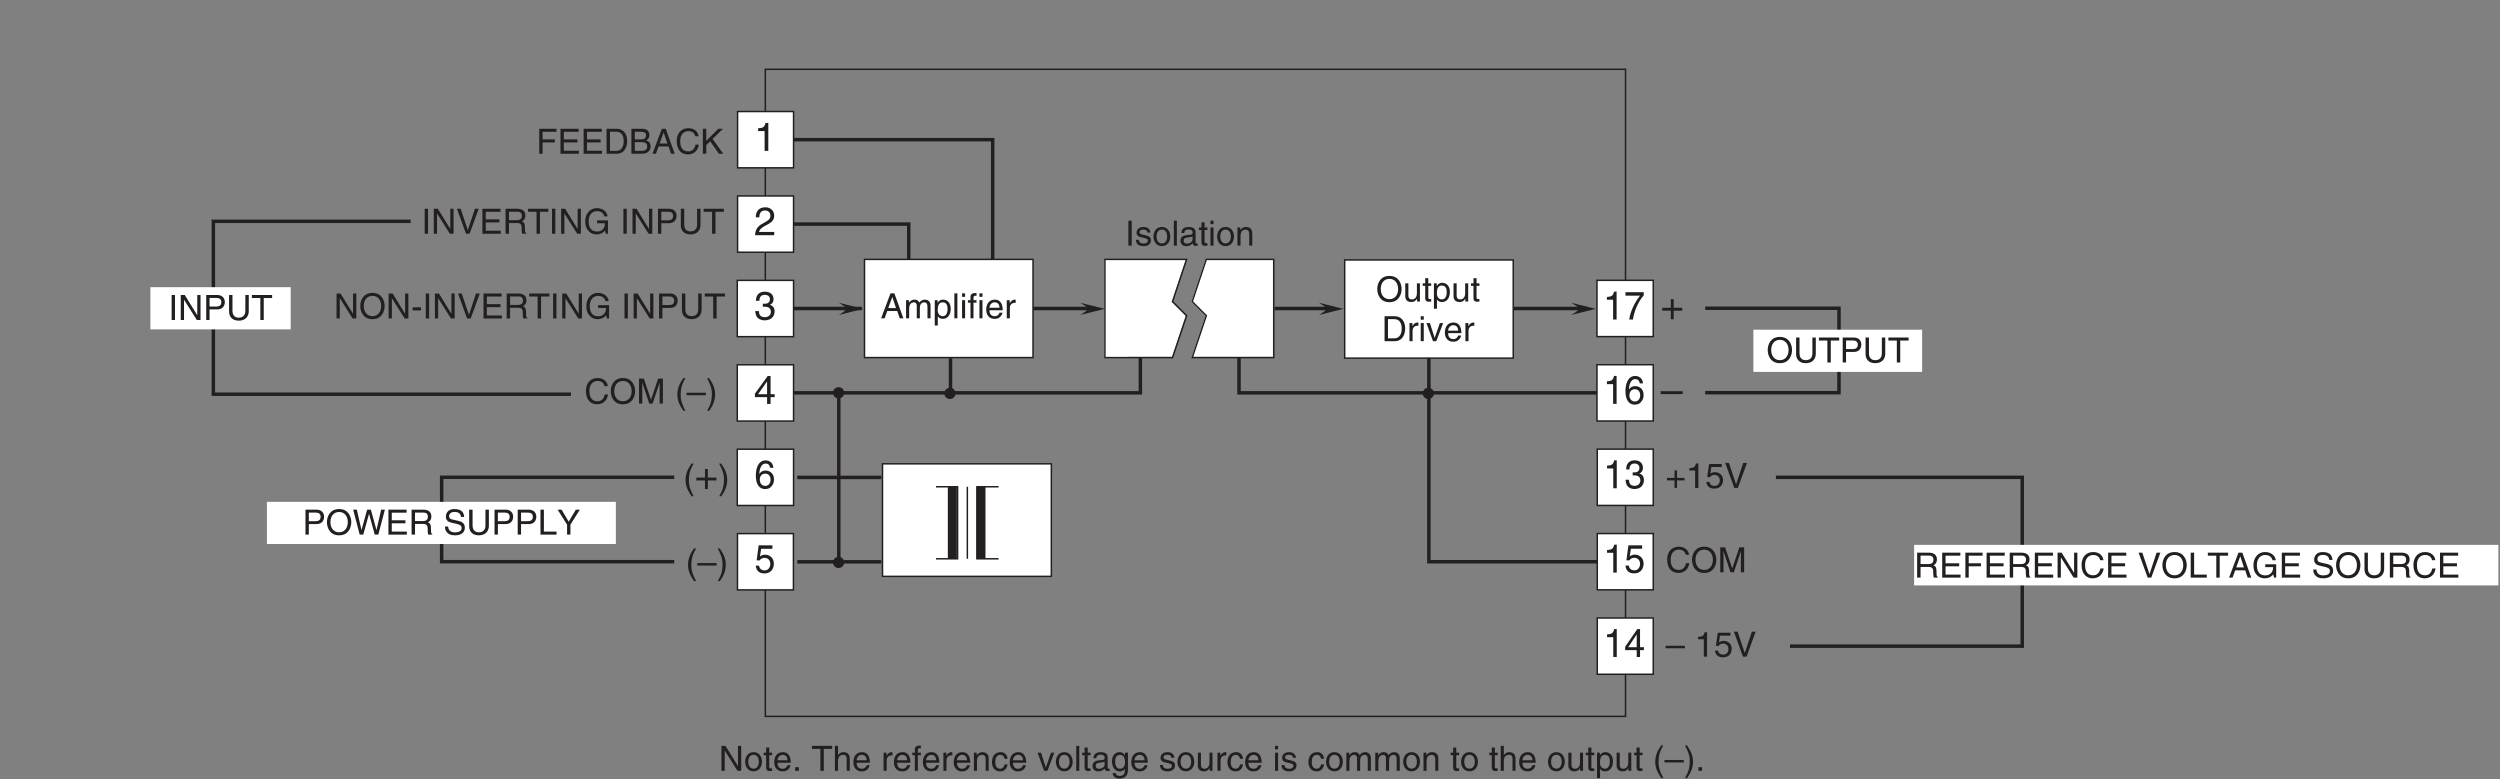 <?xml version="1.0" encoding="UTF-8"?>
<svg xmlns="http://www.w3.org/2000/svg" xmlns:xlink="http://www.w3.org/1999/xlink" width="503.68pt" height="156.95pt" viewBox="0 0 503.68 156.95" version="1.2">
<rect x="0" y="0" width="503.68" height="156.95" fill="#808080" stroke="none"/>
<defs>
<g>
<symbol overflow="visible" id="glyph0-0">
<path style="stroke:none;" d="M 0 0 L 4 0 L 4 -5.594 L 0 -5.594 Z M 2 -3.156 L 0.641 -5.203 L 3.359 -5.203 Z M 2.234 -2.797 L 3.594 -4.844 L 3.594 -0.766 Z M 0.641 -0.406 L 2 -2.438 L 3.359 -0.406 Z M 0.406 -4.844 L 1.766 -2.797 L 0.406 -0.766 Z M 0.406 -4.844 "/>
</symbol>
<symbol overflow="visible" id="glyph0-1">
<path style="stroke:none;" d="M 1.062 -3.609 C 1.078 -4 1.125 -4.984 2.188 -4.984 C 3.016 -4.984 3.297 -4.422 3.297 -3.969 C 3.297 -3.234 2.875 -3.016 2.266 -2.656 L 1.531 -2.234 C 0.781 -1.797 0.25 -1.172 0.203 0 L 4.062 0 L 4.062 -0.656 L 1 -0.656 C 1.031 -0.875 1.203 -1.312 1.969 -1.75 L 2.547 -2.062 C 3.391 -2.516 4.062 -2.938 4.062 -3.938 C 4.062 -4.984 3.266 -5.625 2.297 -5.625 C 1.688 -5.625 0.359 -5.438 0.359 -3.609 Z M 1.062 -3.609 "/>
</symbol>
<symbol overflow="visible" id="glyph0-2">
<path style="stroke:none;" d="M 2.875 -5.625 L 2.312 -5.625 C 2.094 -4.703 1.719 -4.609 0.812 -4.547 L 0.812 -3.984 L 2.125 -3.984 L 2.125 0 L 2.875 0 Z M 2.875 -5.625 "/>
</symbol>
<symbol overflow="visible" id="glyph0-3">
<path style="stroke:none;" d="M 1.797 -2.594 C 1.891 -2.594 2.016 -2.594 2.109 -2.594 C 2.594 -2.594 3.422 -2.516 3.422 -1.562 C 3.422 -0.922 2.922 -0.484 2.203 -0.484 C 1.156 -0.484 1.031 -1.188 1 -1.719 L 0.266 -1.719 C 0.312 -1.078 0.484 -0.422 1.109 -0.094 C 1.391 0.047 1.734 0.156 2.156 0.156 C 3.578 0.156 4.172 -0.734 4.172 -1.656 C 4.172 -2.406 3.781 -2.797 3.234 -2.969 L 3.234 -2.984 C 3.547 -3.078 3.953 -3.422 3.953 -4.141 C 3.953 -5 3.312 -5.625 2.219 -5.625 C 0.75 -5.625 0.406 -4.609 0.406 -3.781 L 1.094 -3.781 C 1.125 -4.172 1.188 -4.984 2.188 -4.984 C 3.031 -4.984 3.234 -4.438 3.234 -4.109 C 3.234 -3.406 2.703 -3.188 2.156 -3.188 C 2.047 -3.188 1.906 -3.188 1.797 -3.203 Z M 1.797 -2.594 "/>
</symbol>
<symbol overflow="visible" id="glyph0-4">
<path style="stroke:none;" d="M 4.188 -1.375 L 4.188 -1.969 L 3.359 -1.969 L 3.359 -5.625 L 2.781 -5.625 L 0.203 -2.062 L 0.203 -1.375 L 2.656 -1.375 L 2.656 0 L 3.359 0 L 3.359 -1.375 Z M 2.641 -4.531 L 2.656 -4.531 L 2.656 -1.969 L 0.844 -1.969 Z M 2.641 -4.531 "/>
</symbol>
<symbol overflow="visible" id="glyph0-5">
<path style="stroke:none;" d="M 2.047 -2.312 L 0.312 -2.312 L 0.312 -1.734 L 2.047 -1.734 L 2.047 0 L 2.625 0 L 2.625 -1.734 L 4.359 -1.734 L 4.359 -2.312 L 2.625 -2.312 L 2.625 -4.047 L 2.047 -4.047 Z M 2.047 -2.312 "/>
</symbol>
<symbol overflow="visible" id="glyph0-6">
<path style="stroke:none;" d="M 4.453 -2.5 L 0 -2.5 L 0 -1.922 L 4.453 -1.922 Z M 4.453 -2.5 "/>
</symbol>
<symbol overflow="visible" id="glyph1-0">
<path style="stroke:none;" d="M 0 0 L 3.5 0 L 3.5 -4.906 L 0 -4.906 Z M 1.75 -2.766 L 0.562 -4.547 L 2.938 -4.547 Z M 1.953 -2.453 L 3.156 -4.234 L 3.156 -0.672 Z M 0.562 -0.344 L 1.75 -2.141 L 2.938 -0.344 Z M 0.344 -4.234 L 1.547 -2.453 L 0.344 -0.672 Z M 0.344 -4.234 "/>
</symbol>
<symbol overflow="visible" id="glyph1-1">
<path style="stroke:none;" d="M 1.281 -2.281 L 3.75 -2.281 L 3.75 -2.891 L 1.281 -2.891 L 1.281 -4.422 L 4.078 -4.422 L 4.078 -5.031 L 0.609 -5.031 L 0.609 0 L 1.281 0 Z M 1.281 -2.281 "/>
</symbol>
<symbol overflow="visible" id="glyph1-2">
<path style="stroke:none;" d="M 4.312 -0.609 L 1.281 -0.609 L 1.281 -2.281 L 4.031 -2.281 L 4.031 -2.891 L 1.281 -2.891 L 1.281 -4.422 L 4.266 -4.422 L 4.266 -5.031 L 0.609 -5.031 L 0.609 0 L 4.312 0 Z M 4.312 -0.609 "/>
</symbol>
<symbol overflow="visible" id="glyph1-3">
<path style="stroke:none;" d="M 0.562 0 L 2.578 0 C 4.234 0 4.719 -1.453 4.719 -2.578 C 4.719 -4.031 3.906 -5.031 2.609 -5.031 L 0.562 -5.031 Z M 1.25 -4.438 L 2.516 -4.438 C 3.438 -4.438 4.016 -3.812 4.016 -2.547 C 4.016 -1.281 3.438 -0.578 2.562 -0.578 L 1.25 -0.578 Z M 1.25 -4.438 "/>
</symbol>
<symbol overflow="visible" id="glyph1-4">
<path style="stroke:none;" d="M 1.203 -4.438 L 2.422 -4.438 C 3.188 -4.438 3.469 -4.172 3.469 -3.703 C 3.469 -3.094 3.078 -2.891 2.422 -2.891 L 1.203 -2.891 Z M 0.516 0 L 2.688 0 C 3.797 0 4.391 -0.672 4.391 -1.484 C 4.391 -2.344 3.812 -2.578 3.484 -2.703 C 4.031 -2.969 4.156 -3.438 4.156 -3.766 C 4.156 -4.438 3.672 -5.031 2.734 -5.031 L 0.516 -5.031 Z M 1.203 -2.344 L 2.531 -2.344 C 3.094 -2.344 3.703 -2.203 3.703 -1.5 C 3.703 -0.938 3.359 -0.578 2.641 -0.578 L 1.203 -0.578 Z M 1.203 -2.344 "/>
</symbol>
<symbol overflow="visible" id="glyph1-5">
<path style="stroke:none;" d="M 3.344 -1.469 L 3.844 0 L 4.578 0 L 2.766 -5.031 L 1.984 -5.031 L 0.094 0 L 0.797 0 L 1.328 -1.469 Z M 1.531 -2.062 L 2.344 -4.281 L 2.359 -4.281 L 3.094 -2.062 Z M 1.531 -2.062 "/>
</symbol>
<symbol overflow="visible" id="glyph1-6">
<path style="stroke:none;" d="M 4.719 -3.516 C 4.625 -4.359 3.953 -5.156 2.656 -5.156 C 1.188 -5.156 0.312 -4.094 0.312 -2.547 C 0.312 -0.609 1.422 0.141 2.562 0.141 C 2.953 0.141 4.484 0.047 4.766 -1.844 L 4.109 -1.844 C 3.875 -0.672 3.109 -0.469 2.672 -0.469 C 1.422 -0.469 1.016 -1.375 1.016 -2.562 C 1.016 -3.891 1.75 -4.562 2.656 -4.562 C 3.141 -4.562 3.875 -4.391 4.062 -3.516 Z M 4.719 -3.516 "/>
</symbol>
<symbol overflow="visible" id="glyph1-7">
<path style="stroke:none;" d="M 1.219 -1.766 L 2 -2.516 L 3.766 0 L 4.641 0 L 2.484 -3 L 4.578 -5.031 L 3.641 -5.031 L 1.219 -2.594 L 1.219 -5.031 L 0.531 -5.031 L 0.531 0 L 1.219 0 Z M 1.219 -1.766 "/>
</symbol>
<symbol overflow="visible" id="glyph1-8">
<path style="stroke:none;" d="M 3.859 -0.969 L 3.844 -0.969 L 1.344 -5.031 L 0.531 -5.031 L 0.531 0 L 1.188 0 L 1.188 -4.062 L 1.203 -4.062 L 3.766 0 L 4.516 0 L 4.516 -5.031 L 3.859 -5.031 Z M 3.859 -0.969 "/>
</symbol>
<symbol overflow="visible" id="glyph1-9">
<path style="stroke:none;" d="M 0.25 -1.828 C 0.25 -0.891 0.781 0.094 1.953 0.094 C 3.109 0.094 3.641 -0.891 3.641 -1.828 C 3.641 -2.781 3.109 -3.766 1.953 -3.766 C 0.781 -3.766 0.25 -2.781 0.25 -1.828 Z M 0.875 -1.828 C 0.875 -2.328 1.062 -3.234 1.953 -3.234 C 2.828 -3.234 3.016 -2.328 3.016 -1.828 C 3.016 -1.344 2.828 -0.438 1.953 -0.438 C 1.062 -0.438 0.875 -1.344 0.875 -1.828 Z M 0.875 -1.828 "/>
</symbol>
<symbol overflow="visible" id="glyph1-10">
<path style="stroke:none;" d="M 1.797 -3.156 L 1.797 -3.656 L 1.219 -3.656 L 1.219 -4.688 L 0.594 -4.688 L 0.594 -3.656 L 0.094 -3.656 L 0.094 -3.156 L 0.594 -3.156 L 0.594 -0.734 C 0.594 -0.297 0.734 0.047 1.344 0.047 C 1.406 0.047 1.578 0.016 1.797 0 L 1.797 -0.484 L 1.578 -0.484 C 1.453 -0.484 1.219 -0.484 1.219 -0.766 L 1.219 -3.156 Z M 1.797 -3.156 "/>
</symbol>
<symbol overflow="visible" id="glyph1-11">
<path style="stroke:none;" d="M 2.953 -1.141 C 2.922 -0.875 2.578 -0.422 2 -0.422 C 1.297 -0.422 0.938 -0.875 0.938 -1.625 L 3.609 -1.625 C 3.609 -2.922 3.094 -3.766 2.031 -3.766 C 0.828 -3.766 0.281 -2.859 0.281 -1.734 C 0.281 -0.672 0.891 0.109 1.922 0.109 C 2.5 0.109 2.75 -0.031 2.906 -0.141 C 3.375 -0.453 3.547 -0.969 3.562 -1.141 Z M 0.938 -2.125 C 0.938 -2.688 1.391 -3.219 1.953 -3.219 C 2.703 -3.219 2.938 -2.688 2.969 -2.125 Z M 0.938 -2.125 "/>
</symbol>
<symbol overflow="visible" id="glyph1-12">
<path style="stroke:none;" d="M 1.344 -0.734 L 0.609 -0.734 L 0.609 0 L 1.344 0 Z M 1.344 -0.734 "/>
</symbol>
<symbol overflow="visible" id="glyph1-13">
<path style="stroke:none;" d=""/>
</symbol>
<symbol overflow="visible" id="glyph1-14">
<path style="stroke:none;" d="M 0.094 -4.422 L 1.797 -4.422 L 1.797 0 L 2.484 0 L 2.484 -4.422 L 4.172 -4.422 L 4.172 -5.031 L 0.094 -5.031 Z M 0.094 -4.422 "/>
</symbol>
<symbol overflow="visible" id="glyph1-15">
<path style="stroke:none;" d="M 3.438 -2.484 C 3.438 -3.531 2.719 -3.766 2.156 -3.766 C 1.562 -3.766 1.266 -3.406 1.078 -3.172 L 1.078 -5.031 L 0.453 -5.031 L 0.453 0 L 1.078 0 L 1.078 -2 C 1.078 -2.922 1.594 -3.219 2.094 -3.219 C 2.688 -3.219 2.828 -2.891 2.828 -2.391 L 2.828 0 L 3.438 0 Z M 3.438 -2.484 "/>
</symbol>
<symbol overflow="visible" id="glyph1-16">
<path style="stroke:none;" d="M 1.156 -2.125 C 1.156 -2.656 1.516 -3.109 2.094 -3.109 L 2.328 -3.109 L 2.328 -3.75 C 2.281 -3.766 2.234 -3.766 2.156 -3.766 C 1.703 -3.766 1.375 -3.484 1.141 -3.047 L 1.125 -3.047 L 1.125 -3.656 L 0.531 -3.656 L 0.531 0 L 1.156 0 Z M 1.156 -2.125 "/>
</symbol>
<symbol overflow="visible" id="glyph1-17">
<path style="stroke:none;" d="M 1.828 -3.156 L 1.828 -3.656 L 1.219 -3.656 L 1.219 -4.109 C 1.219 -4.406 1.312 -4.547 1.578 -4.547 C 1.656 -4.547 1.75 -4.531 1.828 -4.531 L 1.828 -5.078 C 1.734 -5.094 1.641 -5.094 1.547 -5.094 C 0.953 -5.094 0.609 -4.844 0.609 -4.297 L 0.609 -3.656 L 0.094 -3.656 L 0.094 -3.156 L 0.609 -3.156 L 0.609 0 L 1.219 0 L 1.219 -3.156 Z M 1.828 -3.156 "/>
</symbol>
<symbol overflow="visible" id="glyph1-18">
<path style="stroke:none;" d="M 3.438 -2.484 C 3.438 -3.531 2.719 -3.766 2.156 -3.766 C 1.531 -3.766 1.188 -3.344 1.047 -3.141 L 1.031 -3.141 L 1.031 -3.656 L 0.453 -3.656 L 0.453 0 L 1.078 0 L 1.078 -2 C 1.078 -2.984 1.688 -3.219 2.031 -3.219 C 2.641 -3.219 2.828 -2.891 2.828 -2.25 L 2.828 0 L 3.438 0 Z M 3.438 -2.484 "/>
</symbol>
<symbol overflow="visible" id="glyph1-19">
<path style="stroke:none;" d="M 3.344 -2.422 C 3.297 -3.062 2.922 -3.766 1.969 -3.766 C 0.75 -3.766 0.203 -2.859 0.203 -1.734 C 0.203 -0.672 0.812 0.109 1.844 0.109 C 2.922 0.109 3.281 -0.719 3.344 -1.297 L 2.75 -1.297 C 2.641 -0.734 2.281 -0.422 1.875 -0.422 C 1.016 -0.422 0.875 -1.203 0.875 -1.828 C 0.875 -2.484 1.109 -3.219 1.875 -3.219 C 2.391 -3.219 2.672 -2.922 2.75 -2.422 Z M 3.344 -2.422 "/>
</symbol>
<symbol overflow="visible" id="glyph1-20">
<path style="stroke:none;" d="M 1.734 -0.672 L 1.719 -0.672 L 0.766 -3.656 L 0.062 -3.656 L 1.391 0 L 2.047 0 L 3.438 -3.656 L 2.766 -3.656 Z M 1.734 -0.672 "/>
</symbol>
<symbol overflow="visible" id="glyph1-21">
<path style="stroke:none;" d="M 1.078 -5.031 L 0.469 -5.031 L 0.469 0 L 1.078 0 Z M 1.078 -5.031 "/>
</symbol>
<symbol overflow="visible" id="glyph1-22">
<path style="stroke:none;" d="M 1 -2.547 C 1.047 -2.828 1.141 -3.25 1.844 -3.25 C 2.422 -3.25 2.703 -3.047 2.703 -2.656 C 2.703 -2.297 2.531 -2.234 2.375 -2.219 L 1.359 -2.094 C 0.344 -1.969 0.25 -1.266 0.25 -0.953 C 0.25 -0.328 0.734 0.109 1.406 0.109 C 2.109 0.109 2.484 -0.234 2.719 -0.484 C 2.75 -0.203 2.828 0.062 3.375 0.062 C 3.516 0.062 3.609 0.031 3.703 0 L 3.703 -0.453 C 3.641 -0.438 3.562 -0.422 3.5 -0.422 C 3.375 -0.422 3.297 -0.484 3.297 -0.641 L 3.297 -2.75 C 3.297 -3.688 2.234 -3.766 1.953 -3.766 C 1.047 -3.766 0.469 -3.422 0.438 -2.547 Z M 2.688 -1.266 C 2.688 -0.781 2.125 -0.406 1.547 -0.406 C 1.094 -0.406 0.891 -0.641 0.891 -1.047 C 0.891 -1.5 1.375 -1.594 1.672 -1.641 C 2.438 -1.734 2.594 -1.797 2.688 -1.875 Z M 2.688 -1.266 "/>
</symbol>
<symbol overflow="visible" id="glyph1-23">
<path style="stroke:none;" d="M 0.922 -1.844 C 0.922 -2.312 0.969 -3.219 1.922 -3.219 C 2.812 -3.219 2.906 -2.25 2.906 -1.656 C 2.906 -0.688 2.297 -0.422 1.906 -0.422 C 1.234 -0.422 0.922 -1.031 0.922 -1.844 Z M 3.5 -3.656 L 2.906 -3.656 L 2.906 -3.141 L 2.891 -3.141 C 2.75 -3.359 2.469 -3.766 1.812 -3.766 C 0.828 -3.766 0.281 -2.969 0.281 -1.938 C 0.281 -1.062 0.641 0.109 1.891 0.109 C 2.375 0.109 2.703 -0.125 2.859 -0.391 L 2.859 -0.406 L 2.875 -0.406 L 2.875 -0.266 C 2.875 0.172 2.891 1.031 1.828 1.031 C 1.688 1.031 1.125 1.031 1.016 0.453 L 0.391 0.453 C 0.516 1.422 1.359 1.547 1.797 1.547 C 3.484 1.547 3.5 0.219 3.5 -0.297 Z M 3.5 -3.656 "/>
</symbol>
<symbol overflow="visible" id="glyph1-24">
<path style="stroke:none;" d="M 3.125 -2.625 C 3.125 -2.797 3.031 -3.766 1.734 -3.766 C 1.016 -3.766 0.344 -3.406 0.344 -2.594 C 0.344 -2.094 0.672 -1.828 1.188 -1.703 L 1.906 -1.531 C 2.422 -1.406 2.625 -1.297 2.625 -1.016 C 2.625 -0.609 2.234 -0.422 1.797 -0.422 C 0.922 -0.422 0.844 -0.891 0.812 -1.172 L 0.219 -1.172 C 0.25 -0.734 0.344 0.109 1.797 0.109 C 2.625 0.109 3.25 -0.344 3.25 -1.109 C 3.25 -1.609 2.984 -1.891 2.219 -2.078 L 1.609 -2.219 C 1.125 -2.344 0.938 -2.422 0.938 -2.719 C 0.938 -3.172 1.484 -3.234 1.672 -3.234 C 2.438 -3.234 2.531 -2.844 2.531 -2.625 Z M 3.125 -2.625 "/>
</symbol>
<symbol overflow="visible" id="glyph1-25">
<path style="stroke:none;" d="M 3.422 0 L 3.422 -3.656 L 2.812 -3.656 L 2.812 -1.641 C 2.812 -1.109 2.578 -0.422 1.797 -0.422 C 1.406 -0.422 1.094 -0.625 1.094 -1.234 L 1.094 -3.656 L 0.469 -3.656 L 0.469 -1.031 C 0.469 -0.156 1.125 0.109 1.672 0.109 C 2.25 0.109 2.562 -0.125 2.828 -0.547 L 2.844 -0.531 L 2.844 0 Z M 3.422 0 "/>
</symbol>
<symbol overflow="visible" id="glyph1-26">
<path style="stroke:none;" d="M 1.078 -3.656 L 0.469 -3.656 L 0.469 0 L 1.078 0 Z M 1.078 -4.328 L 1.078 -5.031 L 0.469 -5.031 L 0.469 -4.328 Z M 1.078 -4.328 "/>
</symbol>
<symbol overflow="visible" id="glyph1-27">
<path style="stroke:none;" d="M 0.453 0 L 1.078 0 L 1.078 -2 C 1.078 -2.984 1.688 -3.219 2.031 -3.219 C 2.484 -3.219 2.609 -2.844 2.609 -2.531 L 2.609 0 L 3.234 0 L 3.234 -2.234 C 3.234 -2.719 3.562 -3.219 4.094 -3.219 C 4.609 -3.219 4.766 -2.875 4.766 -2.359 L 4.766 0 L 5.391 0 L 5.391 -2.531 C 5.391 -3.562 4.641 -3.766 4.25 -3.766 C 3.688 -3.766 3.438 -3.516 3.125 -3.172 C 3.031 -3.359 2.812 -3.766 2.156 -3.766 C 1.5 -3.766 1.188 -3.344 1.047 -3.141 L 1.031 -3.141 L 1.031 -3.656 L 0.453 -3.656 Z M 0.453 0 "/>
</symbol>
<symbol overflow="visible" id="glyph1-28">
<path style="stroke:none;" d="M 1 -1.656 C 1 -2.25 1.094 -3.219 1.984 -3.219 C 2.938 -3.219 2.984 -2.312 2.984 -1.844 C 2.984 -1.031 2.672 -0.422 2 -0.422 C 1.609 -0.422 1 -0.688 1 -1.656 Z M 0.406 1.453 L 1.016 1.453 L 1.016 -0.391 L 1.031 -0.391 C 1.203 -0.125 1.516 0.109 2.016 0.109 C 3.25 0.109 3.625 -1.062 3.625 -1.938 C 3.625 -2.969 3.062 -3.766 2.094 -3.766 C 1.422 -3.766 1.141 -3.359 1 -3.141 L 0.984 -3.141 L 0.984 -3.656 L 0.406 -3.656 Z M 0.406 1.453 "/>
</symbol>
<symbol overflow="visible" id="glyph1-29">
<path style="stroke:none;" d="M 1.656 -5.125 C 0.906 -4.047 0.469 -3.062 0.469 -1.828 C 0.469 -0.516 0.953 0.359 1.688 1.453 L 2.094 1.453 C 1.531 0.344 1.141 -0.5 1.141 -1.656 C 1.141 -3.344 1.484 -4.016 2.094 -5.125 Z M 1.656 -5.125 "/>
</symbol>
<symbol overflow="visible" id="glyph1-30">
<path style="stroke:none;" d="M 3.891 -2.188 L 0 -2.188 L 0 -1.688 L 3.891 -1.688 Z M 3.891 -2.188 "/>
</symbol>
<symbol overflow="visible" id="glyph1-31">
<path style="stroke:none;" d="M 0.672 1.453 C 1.422 0.375 1.859 -0.625 1.859 -1.859 C 1.859 -3.156 1.375 -4.031 0.656 -5.125 L 0.234 -5.125 C 0.797 -4.031 1.203 -3.172 1.203 -2.016 C 1.203 -0.344 0.844 0.328 0.25 1.453 Z M 0.672 1.453 "/>
</symbol>
<symbol overflow="visible" id="glyph1-32">
<path style="stroke:none;" d="M 4.469 -2.516 C 4.469 -1.328 3.812 -0.469 2.719 -0.469 C 1.625 -0.469 0.969 -1.328 0.969 -2.516 C 0.969 -3.703 1.625 -4.562 2.719 -4.562 C 3.812 -4.562 4.469 -3.703 4.469 -2.516 Z M 5.172 -2.516 C 5.172 -3.594 4.594 -5.156 2.719 -5.156 C 0.844 -5.156 0.266 -3.594 0.266 -2.516 C 0.266 -1.422 0.844 0.141 2.719 0.141 C 4.594 0.141 5.172 -1.422 5.172 -2.516 Z M 5.172 -2.516 "/>
</symbol>
<symbol overflow="visible" id="glyph1-33">
<path style="stroke:none;" d="M 3.828 -5.031 L 3.828 -1.844 C 3.828 -0.75 3.125 -0.469 2.5 -0.469 C 1.891 -0.469 1.234 -0.766 1.234 -1.859 L 1.234 -5.031 L 0.547 -5.031 L 0.547 -1.672 C 0.547 -0.734 1.141 0.141 2.484 0.141 C 3.859 0.141 4.516 -0.734 4.516 -1.766 L 4.516 -5.031 Z M 3.828 -5.031 "/>
</symbol>
<symbol overflow="visible" id="glyph1-34">
<path style="stroke:none;" d="M 1.281 -4.438 L 2.656 -4.438 C 3.219 -4.438 3.656 -4.234 3.656 -3.609 C 3.656 -2.922 3.234 -2.703 2.625 -2.703 L 1.281 -2.703 Z M 1.281 -2.125 L 2.859 -2.125 C 3.953 -2.125 4.359 -2.906 4.359 -3.609 C 4.359 -4.422 3.797 -5.031 2.859 -5.031 L 0.609 -5.031 L 0.609 0 L 1.281 0 Z M 1.281 -2.125 "/>
</symbol>
<symbol overflow="visible" id="glyph1-35">
<path style="stroke:none;" d="M 3.297 -4.172 L 3.312 -4.172 L 4.453 0 L 5.172 0 L 6.5 -5.031 L 5.75 -5.031 L 4.812 -0.938 L 4.797 -0.938 L 3.672 -5.031 L 2.922 -5.031 L 1.797 -0.938 L 1.781 -0.938 L 0.844 -5.031 L 0.109 -5.031 L 1.422 0 L 2.141 0 Z M 3.297 -4.172 "/>
</symbol>
<symbol overflow="visible" id="glyph1-36">
<path style="stroke:none;" d="M 1.297 -2.156 L 2.938 -2.156 C 3.75 -2.156 3.844 -1.672 3.844 -1.266 C 3.844 -1.078 3.859 -0.312 3.953 0 L 4.781 0 L 4.781 -0.109 C 4.578 -0.234 4.547 -0.344 4.531 -0.609 L 4.5 -1.531 C 4.469 -2.219 4.172 -2.359 3.891 -2.469 C 4.219 -2.656 4.594 -2.938 4.594 -3.672 C 4.594 -4.734 3.766 -5.031 2.938 -5.031 L 0.609 -5.031 L 0.609 0 L 1.297 0 Z M 1.297 -4.438 L 2.984 -4.438 C 3.328 -4.438 3.891 -4.375 3.891 -3.609 C 3.891 -2.859 3.359 -2.734 2.875 -2.734 L 1.297 -2.734 Z M 1.297 -4.438 "/>
</symbol>
<symbol overflow="visible" id="glyph1-37">
<path style="stroke:none;" d="M 4.203 -3.562 C 4.172 -4.109 4 -5.156 2.234 -5.156 C 1.016 -5.156 0.516 -4.391 0.516 -3.609 C 0.516 -2.734 1.25 -2.5 1.578 -2.422 L 2.609 -2.188 C 3.438 -1.984 3.688 -1.812 3.688 -1.297 C 3.688 -0.578 2.859 -0.453 2.359 -0.453 C 1.719 -0.453 0.984 -0.719 0.984 -1.625 L 0.344 -1.625 C 0.344 -1.156 0.422 -0.734 0.859 -0.344 C 1.078 -0.141 1.438 0.141 2.375 0.141 C 3.234 0.141 4.344 -0.203 4.344 -1.391 C 4.344 -2.188 3.844 -2.578 3.203 -2.734 L 1.766 -3.062 C 1.469 -3.125 1.172 -3.266 1.172 -3.703 C 1.172 -4.453 1.891 -4.578 2.312 -4.578 C 2.891 -4.578 3.531 -4.328 3.562 -3.562 Z M 4.203 -3.562 "/>
</symbol>
<symbol overflow="visible" id="glyph1-38">
<path style="stroke:none;" d="M 1.219 -5.031 L 0.531 -5.031 L 0.531 0 L 3.766 0 L 3.766 -0.609 L 1.219 -0.609 Z M 1.219 -5.031 "/>
</symbol>
<symbol overflow="visible" id="glyph1-39">
<path style="stroke:none;" d="M 2.672 -2.016 L 4.578 -5.031 L 3.766 -5.031 L 2.328 -2.609 L 0.891 -5.031 L 0.094 -5.031 L 2 -2.016 L 2 0 L 2.672 0 Z M 2.672 -2.016 "/>
</symbol>
<symbol overflow="visible" id="glyph1-40">
<path style="stroke:none;" d="M 1.797 -2.016 L 0.266 -2.016 L 0.266 -1.516 L 1.797 -1.516 L 1.797 0 L 2.297 0 L 2.297 -1.516 L 3.812 -1.516 L 3.812 -2.016 L 2.297 -2.016 L 2.297 -3.531 L 1.797 -3.531 Z M 1.797 -2.016 "/>
</symbol>
<symbol overflow="visible" id="glyph1-41">
<path style="stroke:none;" d="M 2.516 -4.922 L 2.031 -4.922 C 1.828 -4.109 1.5 -4.031 0.703 -3.984 L 0.703 -3.5 L 1.859 -3.5 L 1.859 0 L 2.516 0 Z M 2.516 -4.922 "/>
</symbol>
<symbol overflow="visible" id="glyph1-42">
<path style="stroke:none;" d="M 1.234 -4.219 L 3.328 -4.219 L 3.328 -4.812 L 0.781 -4.812 L 0.406 -2.172 L 0.938 -2.156 C 1.172 -2.453 1.484 -2.625 1.844 -2.625 C 2.453 -2.625 2.938 -2.234 2.938 -1.531 C 2.938 -0.906 2.547 -0.406 1.906 -0.406 C 1.344 -0.406 0.922 -0.656 0.859 -1.219 L 0.219 -1.219 C 0.344 -0.125 1.172 0.141 1.812 0.141 C 3.359 0.141 3.594 -1.047 3.594 -1.594 C 3.594 -2.609 2.781 -3.172 1.984 -3.172 C 1.547 -3.172 1.234 -3.031 1.031 -2.859 Z M 1.234 -4.219 "/>
</symbol>
<symbol overflow="visible" id="glyph1-43">
<path style="stroke:none;" d="M 2.344 -0.734 L 2.328 -0.734 L 0.891 -5.031 L 0.141 -5.031 L 1.969 0 L 2.688 0 L 4.531 -5.031 L 3.766 -5.031 Z M 2.344 -0.734 "/>
</symbol>
<symbol overflow="visible" id="glyph1-44">
<path style="stroke:none;" d="M 5.328 0 L 5.328 -5.031 L 4.359 -5.031 L 2.938 -0.781 L 2.922 -0.781 L 1.484 -5.031 L 0.516 -5.031 L 0.516 0 L 1.172 0 L 1.172 -2.969 C 1.172 -3.109 1.156 -3.75 1.156 -4.219 L 1.172 -4.219 L 2.578 0 L 3.25 0 L 4.672 -4.219 L 4.688 -4.219 C 4.688 -3.75 4.672 -3.109 4.672 -2.969 L 4.672 0 Z M 5.328 0 "/>
</symbol>
<symbol overflow="visible" id="glyph1-45">
<path style="stroke:none;" d="M 1.312 -5.031 L 0.641 -5.031 L 0.641 0 L 1.312 0 Z M 1.312 -5.031 "/>
</symbol>
<symbol overflow="visible" id="glyph1-46">
<path style="stroke:none;" d="M 2.016 -2.25 L 0.312 -2.25 L 0.312 -1.625 L 2.016 -1.625 Z M 2.016 -2.25 "/>
</symbol>
<symbol overflow="visible" id="glyph1-47">
<path style="stroke:none;" d="M 2.719 -2.109 L 4.297 -2.109 C 4.297 -1.562 4.172 -1.125 3.734 -0.766 C 3.359 -0.469 2.969 -0.453 2.703 -0.453 C 1.375 -0.453 1.031 -1.5 1.031 -2.516 C 1.031 -3.844 1.781 -4.562 2.688 -4.562 C 3.234 -4.562 3.969 -4.375 4.188 -3.5 L 4.844 -3.5 C 4.703 -4.625 3.656 -5.156 2.719 -5.156 C 1.078 -5.156 0.344 -3.781 0.344 -2.562 C 0.344 -2.016 0.359 -1.156 1.125 -0.438 C 1.391 -0.188 1.812 0.141 2.672 0.141 C 3.359 0.141 3.984 -0.172 4.328 -0.656 L 4.484 0 L 4.922 0 L 4.922 -2.688 L 2.719 -2.688 Z M 2.719 -2.109 "/>
</symbol>
<symbol overflow="visible" id="glyph2-0">
<path style="stroke:none;" d="M 0 0 L 3.797 0 L 3.797 -5.594 L 0 -5.594 Z M 1.891 -3.156 L 0.609 -5.203 L 3.188 -5.203 Z M 2.125 -2.797 L 3.422 -4.844 L 3.422 -0.766 Z M 0.609 -0.406 L 1.891 -2.438 L 3.188 -0.406 Z M 0.375 -4.844 L 1.672 -2.797 L 0.375 -0.766 Z M 0.375 -4.844 "/>
</symbol>
<symbol overflow="visible" id="glyph2-1">
<path style="stroke:none;" d="M 1.344 -4.812 L 3.609 -4.812 L 3.609 -5.5 L 0.844 -5.5 L 0.438 -2.484 L 1.016 -2.453 C 1.266 -2.797 1.625 -2.984 2 -2.984 C 2.672 -2.984 3.188 -2.547 3.188 -1.75 C 3.188 -1.047 2.75 -0.453 2.062 -0.453 C 1.469 -0.453 1 -0.75 0.938 -1.406 L 0.25 -1.406 C 0.375 -0.141 1.266 0.156 1.969 0.156 C 3.641 0.156 3.906 -1.203 3.906 -1.828 C 3.906 -2.984 3.016 -3.625 2.156 -3.625 C 1.672 -3.625 1.344 -3.453 1.109 -3.266 Z M 1.344 -4.812 "/>
</symbol>
<symbol overflow="visible" id="glyph2-2">
<path style="stroke:none;" d="M 2.719 -5.625 L 2.203 -5.625 C 1.984 -4.703 1.625 -4.609 0.766 -4.547 L 0.766 -3.984 L 2.016 -3.984 L 2.016 0 L 2.719 0 Z M 2.719 -5.625 "/>
</symbol>
<symbol overflow="visible" id="glyph2-3">
<path style="stroke:none;" d="M 1.703 -2.594 C 1.797 -2.594 1.906 -2.594 2 -2.594 C 2.453 -2.594 3.25 -2.516 3.25 -1.562 C 3.25 -0.922 2.766 -0.484 2.094 -0.484 C 1.094 -0.484 0.969 -1.188 0.953 -1.719 L 0.266 -1.719 C 0.297 -1.078 0.469 -0.422 1.062 -0.094 C 1.312 0.047 1.641 0.156 2.047 0.156 C 3.406 0.156 3.969 -0.734 3.969 -1.656 C 3.969 -2.406 3.594 -2.797 3.078 -2.969 L 3.078 -2.984 C 3.359 -3.078 3.766 -3.422 3.766 -4.141 C 3.766 -5 3.141 -5.625 2.109 -5.625 C 0.703 -5.625 0.391 -4.609 0.391 -3.781 L 1.047 -3.781 C 1.078 -4.172 1.125 -4.984 2.078 -4.984 C 2.875 -4.984 3.062 -4.438 3.062 -4.109 C 3.062 -3.406 2.562 -3.188 2.047 -3.188 C 1.938 -3.188 1.812 -3.188 1.703 -3.203 Z M 1.703 -2.594 "/>
</symbol>
<symbol overflow="visible" id="glyph2-4">
<path style="stroke:none;" d="M 3.969 -1.375 L 3.969 -1.969 L 3.188 -1.969 L 3.188 -5.625 L 2.641 -5.625 L 0.188 -2.062 L 0.188 -1.375 L 2.516 -1.375 L 2.516 0 L 3.188 0 L 3.188 -1.375 Z M 2.5 -4.531 L 2.516 -4.531 L 2.516 -1.969 L 0.812 -1.969 Z M 2.5 -4.531 "/>
</symbol>
<symbol overflow="visible" id="glyph2-5">
<path style="stroke:none;" d="M 3.812 -4.125 C 3.75 -5.266 2.875 -5.625 2.266 -5.625 C 0.672 -5.625 0.281 -3.844 0.281 -2.609 C 0.281 -1.875 0.375 -1.188 0.703 -0.656 C 1.078 -0.047 1.656 0.156 2.078 0.156 C 2.828 0.156 3.141 -0.062 3.422 -0.391 C 3.797 -0.812 3.938 -1.219 3.938 -1.797 C 3.938 -3.141 2.922 -3.578 2.266 -3.578 C 1.531 -3.578 1.156 -3.203 1 -2.891 L 0.984 -2.906 C 0.984 -3.5 1.203 -4.984 2.25 -4.984 C 2.828 -4.984 3.078 -4.625 3.172 -4.125 Z M 1.078 -1.734 C 1.078 -2.391 1.422 -2.953 2.172 -2.953 C 2.984 -2.953 3.25 -2.266 3.25 -1.766 C 3.25 -1.016 2.828 -0.484 2.188 -0.484 C 1.406 -0.484 1.078 -1.125 1.078 -1.734 Z M 1.078 -1.734 "/>
</symbol>
<symbol overflow="visible" id="glyph2-6">
<path style="stroke:none;" d="M 0.281 -4.812 L 3.219 -4.812 C 2.188 -3.562 1.219 -1.547 1.047 0 L 1.781 0 C 2.172 -2.516 3.438 -4.297 3.969 -4.891 L 3.969 -5.5 L 0.281 -5.5 Z M 0.281 -4.812 "/>
</symbol>
</g>
<clipPath id="clip1">
  <path d="M 145 150 L 343 150 L 343 156.875 L 145 156.875 Z M 145 150 "/>
</clipPath>
<clipPath id="clip2">
  <path d="M 385 109 L 503.359 109 L 503.359 118 L 385 118 Z M 385 109 "/>
</clipPath>
</defs>
<g id="surface1">
<path style="fill:none;stroke-width:3;stroke-linecap:butt;stroke-linejoin:miter;stroke:rgb(13.73%,12.16%,12.549%);stroke-opacity:1;stroke-miterlimit:4;" d="M 1541.916 125.394 L 3274.97 125.394 L 3274.97 1429.151 L 1541.916 1429.151 Z M 1541.916 125.394 " transform="matrix(0.1,0,0,-0.1,0,156.875)"/>
<path style="fill:none;stroke-width:7;stroke-linecap:butt;stroke-linejoin:miter;stroke:rgb(13.73%,12.16%,12.549%);stroke-opacity:1;stroke-miterlimit:4;" d="M 1606.293 606.911 L 1775.62 606.911 " transform="matrix(0.1,0,0,-0.1,0,156.875)"/>
<path style="fill:none;stroke-width:7;stroke-linecap:butt;stroke-linejoin:miter;stroke:rgb(13.73%,12.16%,12.549%);stroke-opacity:1;stroke-miterlimit:4;" d="M 1606.293 436.842 L 1775.62 436.842 " transform="matrix(0.1,0,0,-0.1,0,156.875)"/>
<path style="fill:none;stroke-width:7;stroke-linecap:butt;stroke-linejoin:miter;stroke:rgb(13.73%,12.16%,12.549%);stroke-opacity:1;stroke-miterlimit:4;" d="M 1736.376 947.205 L 1599.023 947.205 " transform="matrix(0.1,0,0,-0.1,0,156.875)"/>
<path style="fill:none;stroke-width:7;stroke-linecap:butt;stroke-linejoin:miter;stroke:rgb(13.73%,12.16%,12.549%);stroke-opacity:1;stroke-miterlimit:4;" d="M 2208.121 947.205 L 2028.358 947.205 " transform="matrix(0.1,0,0,-0.1,0,156.875)"/>
<path style=" stroke:none;fill-rule:nonzero;fill:rgb(13.73%,12.16%,12.549%);fill-opacity:1;" d="M 217.641 60.996 L 222.57 62.227 L 217.641 63.461 C 219.613 62.227 219.559 62.172 217.641 60.996 "/>
<path style="fill:none;stroke-width:7;stroke-linecap:butt;stroke-linejoin:miter;stroke:rgb(13.73%,12.16%,12.549%);stroke-opacity:1;stroke-miterlimit:4;" d="M 2689.364 947.205 L 2567.959 947.205 " transform="matrix(0.1,0,0,-0.1,0,156.875)"/>
<path style=" stroke:none;fill-rule:nonzero;fill:rgb(13.73%,12.16%,12.549%);fill-opacity:1;" d="M 265.73 60.996 L 270.664 62.227 L 265.73 63.461 C 267.707 62.227 267.656 62.172 265.73 60.996 "/>
<path style="fill:none;stroke-width:7;stroke-linecap:butt;stroke-linejoin:miter;stroke:rgb(13.73%,12.16%,12.549%);stroke-opacity:1;stroke-miterlimit:4;" d="M 3198.007 947.205 L 3047.951 947.205 " transform="matrix(0.1,0,0,-0.1,0,156.875)"/>
<path style=" stroke:none;fill-rule:nonzero;fill:rgb(13.73%,12.16%,12.549%);fill-opacity:1;" d="M 316.562 60.996 L 321.492 62.227 L 316.562 63.461 C 318.539 62.227 318.484 62.172 316.562 60.996 "/>
<path style="fill:none;stroke-width:7;stroke-linecap:butt;stroke-linejoin:miter;stroke:rgb(13.73%,12.16%,12.549%);stroke-opacity:1;stroke-miterlimit:4;" d="M 1598.593 777.292 L 2297.513 777.292 L 2297.513 847.689 " transform="matrix(0.1,0,0,-0.1,0,156.875)"/>
<path style="fill:none;stroke-width:7;stroke-linecap:butt;stroke-linejoin:miter;stroke:rgb(13.73%,12.16%,12.549%);stroke-opacity:1;stroke-miterlimit:4;" d="M 1598.789 1117.274 L 1830.85 1117.274 L 1830.85 1046.878 " transform="matrix(0.1,0,0,-0.1,0,156.875)"/>
<path style="fill:none;stroke-width:7;stroke-linecap:butt;stroke-linejoin:miter;stroke:rgb(13.73%,12.16%,12.549%);stroke-opacity:1;stroke-miterlimit:4;" d="M 1598.789 1287.343 L 2000.02 1287.343 L 2000.02 1046.878 " transform="matrix(0.1,0,0,-0.1,0,156.875)"/>
<path style="fill:none;stroke-width:7;stroke-linecap:butt;stroke-linejoin:miter;stroke:rgb(13.73%,12.16%,12.549%);stroke-opacity:1;stroke-miterlimit:4;" d="M 2496.272 847.689 L 2496.272 777.292 L 3218.098 777.292 " transform="matrix(0.1,0,0,-0.1,0,156.875)"/>
<path style=" stroke:none;fill-rule:nonzero;fill:rgb(13.73%,12.16%,12.549%);fill-opacity:1;" d="M 287.766 80.391 C 288.391 80.391 288.898 79.883 288.898 79.258 C 288.898 78.633 288.391 78.125 287.766 78.125 C 287.141 78.125 286.633 78.633 286.633 79.258 C 286.633 79.883 287.141 80.391 287.766 80.391 "/>
<path style="fill:none;stroke-width:7;stroke-linecap:butt;stroke-linejoin:miter;stroke:rgb(13.73%,12.16%,12.549%);stroke-opacity:1;stroke-miterlimit:4;" d="M 1689.901 777.214 L 1689.901 435.904 " transform="matrix(0.1,0,0,-0.1,0,156.875)"/>
<path style=" stroke:none;fill-rule:nonzero;fill:rgb(13.73%,12.16%,12.549%);fill-opacity:1;" d="M 168.953 114.445 C 169.578 114.445 170.086 113.938 170.086 113.312 C 170.086 112.684 169.578 112.18 168.953 112.18 C 168.328 112.18 167.82 112.684 167.82 113.312 C 167.82 113.938 168.328 114.445 168.953 114.445 "/>
<path style=" stroke:none;fill-rule:nonzero;fill:rgb(13.73%,12.16%,12.549%);fill-opacity:1;" d="M 168.953 80.27 C 169.578 80.27 170.086 79.762 170.086 79.137 C 170.086 78.508 169.578 78.004 168.953 78.004 C 168.328 78.004 167.82 78.508 167.82 79.137 C 167.82 79.762 168.328 80.27 168.953 80.27 "/>
<path style="fill:none;stroke-width:7;stroke-linecap:butt;stroke-linejoin:miter;stroke:rgb(13.73%,12.16%,12.549%);stroke-opacity:1;stroke-miterlimit:4;" d="M 1915.005 847.063 L 1915.005 777.292 " transform="matrix(0.1,0,0,-0.1,0,156.875)"/>
<path style=" stroke:none;fill-rule:nonzero;fill:rgb(13.73%,12.16%,12.549%);fill-opacity:1;" d="M 191.391 80.391 C 192.016 80.391 192.523 79.883 192.523 79.258 C 192.523 78.633 192.016 78.125 191.391 78.125 C 190.766 78.125 190.258 78.633 190.258 79.258 C 190.258 79.883 190.766 80.391 191.391 80.391 "/>
<path style="fill:none;stroke-width:7;stroke-linecap:butt;stroke-linejoin:miter;stroke:rgb(13.73%,12.16%,12.549%);stroke-opacity:1;stroke-miterlimit:4;" d="M 1358.362 437.115 L 889.823 437.115 L 889.823 607.184 L 1358.362 607.184 " transform="matrix(0.1,0,0,-0.1,0,156.875)"/>
<path style=" stroke:none;fill-rule:nonzero;fill:rgb(13.73%,12.16%,12.549%);fill-opacity:1;" d="M 168.988 60.996 L 173.918 62.227 L 168.988 63.461 C 170.965 62.227 170.91 62.172 168.988 60.996 "/>
<path style="fill-rule:nonzero;fill:rgb(100%,100%,100%);fill-opacity:1;stroke-width:3;stroke-linecap:butt;stroke-linejoin:miter;stroke:rgb(13.73%,12.16%,12.549%);stroke-opacity:1;stroke-miterlimit:4;" d="M 1486.022 1060.558 L 1598.789 1060.558 L 1598.789 1173.95 L 1486.022 1173.95 Z M 1486.022 1060.558 " transform="matrix(0.1,0,0,-0.1,0,156.875)"/>
<g style="fill:rgb(13.73%,12.16%,12.549%);fill-opacity:1;">
  <use xlink:href="#glyph0-1" x="151.92" y="47.389"/>
</g>
<g style="fill:rgb(13.73%,12.16%,12.549%);fill-opacity:1;">
  <use xlink:href="#glyph1-1" x="108.036" y="30.976"/>
  <use xlink:href="#glyph1-2" x="112.311" y="30.976"/>
  <use xlink:href="#glyph1-2" x="116.977" y="30.976"/>
  <use xlink:href="#glyph1-3" x="121.643" y="30.976"/>
  <use xlink:href="#glyph1-4" x="126.693" y="30.976"/>
  <use xlink:href="#glyph1-5" x="131.359" y="30.976"/>
  <use xlink:href="#glyph1-6" x="136.025" y="30.976"/>
  <use xlink:href="#glyph1-7" x="141.076" y="30.976"/>
</g>
<path style="fill-rule:nonzero;fill:rgb(100%,100%,100%);fill-opacity:1;stroke-width:3;stroke-linecap:butt;stroke-linejoin:miter;stroke:rgb(13.73%,12.16%,12.549%);stroke-opacity:1;stroke-miterlimit:4;" d="M 1486.022 1230.627 L 1598.789 1230.627 L 1598.789 1344.019 L 1486.022 1344.019 Z M 1486.022 1230.627 " transform="matrix(0.1,0,0,-0.1,0,156.875)"/>
<g style="fill:rgb(13.73%,12.16%,12.549%);fill-opacity:1;">
  <use xlink:href="#glyph0-2" x="151.92" y="30.393"/>
</g>
<path style="fill-rule:nonzero;fill:rgb(100%,100%,100%);fill-opacity:1;stroke-width:3;stroke-linecap:butt;stroke-linejoin:miter;stroke:rgb(13.73%,12.16%,12.549%);stroke-opacity:1;stroke-miterlimit:4;" d="M 1485.787 380.282 L 1598.515 380.282 L 1598.515 493.675 L 1485.787 493.675 Z M 1485.787 380.282 " transform="matrix(0.1,0,0,-0.1,0,156.875)"/>
<g style="fill:rgb(13.73%,12.16%,12.549%);fill-opacity:1;">
  <use xlink:href="#glyph2-1" x="152.005" y="115.375"/>
</g>
<path style="fill-rule:nonzero;fill:rgb(100%,100%,100%);fill-opacity:1;stroke-width:3;stroke-linecap:butt;stroke-linejoin:miter;stroke:rgb(13.73%,12.16%,12.549%);stroke-opacity:1;stroke-miterlimit:4;" d="M 3218.059 550.469 L 3330.826 550.469 L 3330.826 663.861 L 3218.059 663.861 Z M 3218.059 550.469 " transform="matrix(0.1,0,0,-0.1,0,156.875)"/>
<g style="fill:rgb(13.73%,12.16%,12.549%);fill-opacity:1;">
  <use xlink:href="#glyph2-2" x="323.012" y="98.368"/>
  <use xlink:href="#glyph2-3" x="327.235" y="98.368"/>
</g>
<path style="fill-rule:nonzero;fill:rgb(100%,100%,100%);fill-opacity:1;stroke-width:3;stroke-linecap:butt;stroke-linejoin:miter;stroke:rgb(13.73%,12.16%,12.549%);stroke-opacity:1;stroke-miterlimit:4;" d="M 3218.059 380.4 L 3330.826 380.4 L 3330.826 493.792 L 3218.059 493.792 Z M 3218.059 380.4 " transform="matrix(0.1,0,0,-0.1,0,156.875)"/>
<g style="fill:rgb(13.73%,12.16%,12.549%);fill-opacity:1;">
  <use xlink:href="#glyph2-2" x="323.012" y="115.364"/>
  <use xlink:href="#glyph2-1" x="327.235" y="115.364"/>
</g>
<path style="fill-rule:nonzero;fill:rgb(100%,100%,100%);fill-opacity:1;stroke-width:3;stroke-linecap:butt;stroke-linejoin:miter;stroke:rgb(13.73%,12.16%,12.549%);stroke-opacity:1;stroke-miterlimit:4;" d="M 3218.059 210.292 L 3330.826 210.292 L 3330.826 323.684 L 3218.059 323.684 Z M 3218.059 210.292 " transform="matrix(0.1,0,0,-0.1,0,156.875)"/>
<g style="fill:rgb(13.73%,12.16%,12.549%);fill-opacity:1;">
  <use xlink:href="#glyph2-2" x="323.012" y="132.361"/>
  <use xlink:href="#glyph2-4" x="327.235" y="132.361"/>
</g>
<path style="fill-rule:nonzero;fill:rgb(100%,100%,100%);fill-opacity:1;stroke-width:3;stroke-linecap:butt;stroke-linejoin:miter;stroke:rgb(13.73%,12.16%,12.549%);stroke-opacity:1;stroke-miterlimit:4;" d="M 1485.396 550.351 L 1598.789 550.351 L 1598.789 663.744 L 1485.396 663.744 Z M 1485.396 550.351 " transform="matrix(0.1,0,0,-0.1,0,156.875)"/>
<g style="fill:rgb(13.73%,12.16%,12.549%);fill-opacity:1;">
  <use xlink:href="#glyph2-5" x="152" y="98.38"/>
</g>
<path style="fill-rule:nonzero;fill:rgb(100%,100%,100%);fill-opacity:1;stroke-width:3;stroke-linecap:butt;stroke-linejoin:miter;stroke:rgb(13.73%,12.16%,12.549%);stroke-opacity:1;stroke-miterlimit:4;" d="M 1485.396 890.489 L 1598.789 890.489 L 1598.789 1003.881 L 1485.396 1003.881 Z M 1485.396 890.489 " transform="matrix(0.1,0,0,-0.1,0,156.875)"/>
<g style="fill:rgb(13.73%,12.16%,12.549%);fill-opacity:1;">
  <use xlink:href="#glyph0-3" x="151.89" y="64.386"/>
</g>
<path style="fill-rule:nonzero;fill:rgb(100%,100%,100%);fill-opacity:1;stroke-width:3;stroke-linecap:butt;stroke-linejoin:miter;stroke:rgb(13.73%,12.16%,12.549%);stroke-opacity:1;stroke-miterlimit:4;" d="M 1485.396 720.42 L 1598.789 720.42 L 1598.789 833.813 L 1485.396 833.813 Z M 1485.396 720.42 " transform="matrix(0.1,0,0,-0.1,0,156.875)"/>
<g style="fill:rgb(13.73%,12.16%,12.549%);fill-opacity:1;">
  <use xlink:href="#glyph0-4" x="151.89" y="81.383"/>
</g>
<path style="fill-rule:nonzero;fill:rgb(100%,100%,100%);fill-opacity:1;stroke-width:3;stroke-linecap:butt;stroke-linejoin:miter;stroke:rgb(13.73%,12.16%,12.549%);stroke-opacity:1;stroke-miterlimit:4;" d="M 3217.433 890.606 L 3330.826 890.606 L 3330.826 1003.999 L 3217.433 1003.999 Z M 3217.433 890.606 " transform="matrix(0.1,0,0,-0.1,0,156.875)"/>
<g style="fill:rgb(13.73%,12.16%,12.549%);fill-opacity:1;">
  <use xlink:href="#glyph2-2" x="322.981" y="64.374"/>
  <use xlink:href="#glyph2-6" x="327.204" y="64.374"/>
</g>
<path style="fill-rule:nonzero;fill:rgb(100%,100%,100%);fill-opacity:1;stroke-width:3;stroke-linecap:butt;stroke-linejoin:miter;stroke:rgb(13.73%,12.16%,12.549%);stroke-opacity:1;stroke-miterlimit:4;" d="M 3217.433 720.538 L 3330.826 720.538 L 3330.826 833.93 L 3217.433 833.93 Z M 3217.433 720.538 " transform="matrix(0.1,0,0,-0.1,0,156.875)"/>
<g style="fill:rgb(13.73%,12.16%,12.549%);fill-opacity:1;">
  <use xlink:href="#glyph2-2" x="322.981" y="81.371"/>
  <use xlink:href="#glyph2-5" x="327.204" y="81.371"/>
</g>
<g clip-path="url(#clip1)" clip-rule="nonzero">
<g style="fill:rgb(13.73%,12.16%,12.549%);fill-opacity:1;">
  <use xlink:href="#glyph1-8" x="144.822" y="155.301"/>
  <use xlink:href="#glyph1-9" x="149.873" y="155.301"/>
  <use xlink:href="#glyph1-10" x="153.762" y="155.301"/>
  <use xlink:href="#glyph1-11" x="155.707" y="155.301"/>
  <use xlink:href="#glyph1-12" x="159.597" y="155.301"/>
  <use xlink:href="#glyph1-13" x="161.541" y="155.301"/>
  <use xlink:href="#glyph1-14" x="163.486" y="155.301"/>
  <use xlink:href="#glyph1-15" x="167.76" y="155.301"/>
  <use xlink:href="#glyph1-11" x="171.65" y="155.301"/>
  <use xlink:href="#glyph1-13" x="175.539" y="155.301"/>
  <use xlink:href="#glyph1-16" x="177.484" y="155.301"/>
  <use xlink:href="#glyph1-11" x="179.814" y="155.301"/>
  <use xlink:href="#glyph1-17" x="183.703" y="155.301"/>
  <use xlink:href="#glyph1-11" x="185.648" y="155.301"/>
  <use xlink:href="#glyph1-16" x="189.538" y="155.301"/>
  <use xlink:href="#glyph1-11" x="191.867" y="155.301"/>
  <use xlink:href="#glyph1-18" x="195.757" y="155.301"/>
  <use xlink:href="#glyph1-19" x="199.646" y="155.301"/>
  <use xlink:href="#glyph1-11" x="203.144" y="155.301"/>
  <use xlink:href="#glyph1-13" x="207.033" y="155.301"/>
  <use xlink:href="#glyph1-20" x="208.978" y="155.301"/>
  <use xlink:href="#glyph1-9" x="212.476" y="155.301"/>
  <use xlink:href="#glyph1-21" x="216.366" y="155.301"/>
  <use xlink:href="#glyph1-10" x="217.919" y="155.301"/>
  <use xlink:href="#glyph1-22" x="219.863" y="155.301"/>
  <use xlink:href="#glyph1-23" x="223.753" y="155.301"/>
  <use xlink:href="#glyph1-11" x="227.642" y="155.301"/>
  <use xlink:href="#glyph1-13" x="231.532" y="155.301"/>
  <use xlink:href="#glyph1-24" x="233.477" y="155.301"/>
  <use xlink:href="#glyph1-9" x="236.974" y="155.301"/>
  <use xlink:href="#glyph1-25" x="240.864" y="155.301"/>
  <use xlink:href="#glyph1-16" x="244.754" y="155.301"/>
  <use xlink:href="#glyph1-19" x="247.083" y="155.301"/>
  <use xlink:href="#glyph1-11" x="250.581" y="155.301"/>
  <use xlink:href="#glyph1-13" x="254.47" y="155.301"/>
  <use xlink:href="#glyph1-26" x="256.415" y="155.301"/>
  <use xlink:href="#glyph1-24" x="257.968" y="155.301"/>
  <use xlink:href="#glyph1-13" x="261.466" y="155.301"/>
  <use xlink:href="#glyph1-19" x="263.411" y="155.301"/>
  <use xlink:href="#glyph1-9" x="266.908" y="155.301"/>
  <use xlink:href="#glyph1-27" x="270.798" y="155.301"/>
  <use xlink:href="#glyph1-27" x="276.625" y="155.301"/>
  <use xlink:href="#glyph1-9" x="282.453" y="155.301"/>
  <use xlink:href="#glyph1-18" x="286.342" y="155.301"/>
  <use xlink:href="#glyph1-13" x="290.232" y="155.301"/>
  <use xlink:href="#glyph1-10" x="292.176" y="155.301"/>
  <use xlink:href="#glyph1-9" x="294.121" y="155.301"/>
  <use xlink:href="#glyph1-13" x="298.011" y="155.301"/>
  <use xlink:href="#glyph1-10" x="299.955" y="155.301"/>
  <use xlink:href="#glyph1-15" x="301.9" y="155.301"/>
  <use xlink:href="#glyph1-11" x="305.79" y="155.301"/>
  <use xlink:href="#glyph1-13" x="309.679" y="155.301"/>
  <use xlink:href="#glyph1-9" x="311.624" y="155.301"/>
  <use xlink:href="#glyph1-25" x="315.514" y="155.301"/>
  <use xlink:href="#glyph1-10" x="319.403" y="155.301"/>
  <use xlink:href="#glyph1-28" x="321.348" y="155.301"/>
  <use xlink:href="#glyph1-25" x="325.237" y="155.301"/>
  <use xlink:href="#glyph1-10" x="329.127" y="155.301"/>
  <use xlink:href="#glyph1-13" x="331.072" y="155.301"/>
  <use xlink:href="#glyph1-29" x="333.016" y="155.301"/>
  <use xlink:href="#glyph1-30" x="335.346" y="155.301"/>
  <use xlink:href="#glyph1-31" x="339.235" y="155.301"/>
  <use xlink:href="#glyph1-12" x="341.565" y="155.301"/>
</g>
</g>
<path style="fill-rule:nonzero;fill:rgb(100%,100%,100%);fill-opacity:1;stroke-width:3;stroke-linecap:butt;stroke-linejoin:miter;stroke:rgb(13.73%,12.16%,12.549%);stroke-opacity:1;stroke-miterlimit:4;" d="M 1778.004 407.526 L 2118.142 407.526 L 2118.142 634.272 L 1778.004 634.272 Z M 1778.004 407.526 " transform="matrix(0.1,0,0,-0.1,0,156.875)"/>
<path style=" stroke:none;fill-rule:nonzero;fill:rgb(13.73%,12.16%,12.549%);fill-opacity:1;" d="M 196.734 112.609 L 198.547 112.609 L 198.547 98.105 L 196.734 98.105 Z M 196.734 112.609 "/>
<path style=" stroke:none;fill-rule:nonzero;fill:rgb(13.73%,12.16%,12.549%);fill-opacity:1;" d="M 190.961 112.609 L 192.777 112.609 L 192.777 98.105 L 190.961 98.105 Z M 190.961 112.609 "/>
<path style="fill:none;stroke-width:3;stroke-linecap:butt;stroke-linejoin:miter;stroke:rgb(13.73%,12.16%,12.549%);stroke-opacity:1;stroke-miterlimit:4;" d="M 1948.933 442.939 L 1948.933 588.071 " transform="matrix(0.1,0,0,-0.1,0,156.875)"/>
<path style="fill:none;stroke-width:3;stroke-linecap:butt;stroke-linejoin:miter;stroke:rgb(13.73%,12.16%,12.549%);stroke-opacity:1;stroke-miterlimit:4;" d="M 1885.689 442.939 L 1929.272 442.939 L 1929.272 588.071 L 1885.689 588.071 " transform="matrix(0.1,0,0,-0.1,0,156.875)"/>
<path style="fill:none;stroke-width:3;stroke-linecap:butt;stroke-linejoin:miter;stroke:rgb(13.73%,12.16%,12.549%);stroke-opacity:1;stroke-miterlimit:4;" d="M 2011.863 442.939 L 1968.32 442.939 L 1968.32 588.071 L 2011.863 588.071 " transform="matrix(0.1,0,0,-0.1,0,156.875)"/>
<path style="fill:none;stroke-width:7;stroke-linecap:butt;stroke-linejoin:miter;stroke:rgb(13.73%,12.16%,12.549%);stroke-opacity:1;stroke-miterlimit:4;" d="M 3435.541 777.605 L 3705.048 777.605 L 3705.048 947.713 L 3435.541 947.713 " transform="matrix(0.1,0,0,-0.1,0,156.875)"/>
<path style=" stroke:none;fill-rule:nonzero;fill:rgb(100%,100%,100%);fill-opacity:1;" d="M 353.258 74.926 L 387.254 74.926 L 387.254 66.426 L 353.258 66.426 Z M 353.258 74.926 "/>
<g style="fill:rgb(13.73%,12.16%,12.549%);fill-opacity:1;">
  <use xlink:href="#glyph1-32" x="355.876" y="73.032"/>
  <use xlink:href="#glyph1-33" x="361.318" y="73.032"/>
  <use xlink:href="#glyph1-14" x="366.369" y="73.032"/>
  <use xlink:href="#glyph1-34" x="370.644" y="73.032"/>
  <use xlink:href="#glyph1-33" x="375.31" y="73.032"/>
  <use xlink:href="#glyph1-14" x="380.36" y="73.032"/>
</g>
<path style="fill:none;stroke-width:7;stroke-linecap:butt;stroke-linejoin:miter;stroke:rgb(13.73%,12.16%,12.549%);stroke-opacity:1;stroke-miterlimit:4;" d="M 3606.274 266.929 L 4074.227 266.929 L 4074.227 607.067 L 3577.936 607.067 " transform="matrix(0.1,0,0,-0.1,0,156.875)"/>
<path style=" stroke:none;fill-rule:nonzero;fill:rgb(100%,100%,100%);fill-opacity:1;" d="M 53.773 109.605 L 124.078 109.605 L 124.078 101.109 L 53.773 101.109 Z M 53.773 109.605 "/>
<g style="fill:rgb(13.73%,12.16%,12.549%);fill-opacity:1;">
  <use xlink:href="#glyph1-34" x="60.937" y="107.713"/>
  <use xlink:href="#glyph1-32" x="65.603" y="107.713"/>
  <use xlink:href="#glyph1-35" x="71.045" y="107.713"/>
  <use xlink:href="#glyph1-2" x="77.649" y="107.713"/>
  <use xlink:href="#glyph1-36" x="82.315" y="107.713"/>
  <use xlink:href="#glyph1-13" x="87.366" y="107.713"/>
  <use xlink:href="#glyph1-37" x="89.311" y="107.713"/>
  <use xlink:href="#glyph1-33" x="93.977" y="107.713"/>
  <use xlink:href="#glyph1-34" x="99.027" y="107.713"/>
  <use xlink:href="#glyph1-34" x="103.694" y="107.713"/>
  <use xlink:href="#glyph1-38" x="108.36" y="107.713"/>
  <use xlink:href="#glyph1-39" x="112.249" y="107.713"/>
</g>
<g style="fill:rgb(13.73%,12.16%,12.549%);fill-opacity:1;">
  <use xlink:href="#glyph0-5" x="334.576" y="64.322"/>
</g>
<g style="fill:rgb(13.73%,12.16%,12.549%);fill-opacity:1;">
  <use xlink:href="#glyph0-6" x="334.576" y="81.319"/>
</g>
<g style="fill:rgb(13.73%,12.16%,12.549%);fill-opacity:1;">
  <use xlink:href="#glyph1-40" x="335.575" y="98.3"/>
  <use xlink:href="#glyph1-41" x="339.661" y="98.3"/>
  <use xlink:href="#glyph1-42" x="343.55" y="98.3"/>
  <use xlink:href="#glyph1-43" x="347.44" y="98.3"/>
</g>
<g style="fill:rgb(13.73%,12.16%,12.549%);fill-opacity:1;">
  <use xlink:href="#glyph1-6" x="335.575" y="115.297"/>
  <use xlink:href="#glyph1-32" x="340.626" y="115.297"/>
  <use xlink:href="#glyph1-44" x="346.069" y="115.297"/>
</g>
<g style="fill:rgb(13.73%,12.16%,12.549%);fill-opacity:1;">
  <use xlink:href="#glyph1-30" x="335.575" y="132.294"/>
  <use xlink:href="#glyph1-13" x="339.465" y="132.294"/>
  <use xlink:href="#glyph1-41" x="341.409" y="132.294"/>
  <use xlink:href="#glyph1-42" x="345.299" y="132.294"/>
  <use xlink:href="#glyph1-43" x="349.189" y="132.294"/>
</g>
<path style="fill-rule:nonzero;fill:rgb(100%,100%,100%);fill-opacity:1;stroke-width:3;stroke-linecap:butt;stroke-linejoin:miter;stroke:rgb(13.73%,12.16%,12.549%);stroke-opacity:1;stroke-miterlimit:4;" d="M 2709.181 847.22 L 3048.733 847.22 L 3048.733 1045.001 L 2709.181 1045.001 Z M 2709.181 847.22 " transform="matrix(0.1,0,0,-0.1,0,156.875)"/>
<g style="fill:rgb(13.73%,12.16%,12.549%);fill-opacity:1;">
  <use xlink:href="#glyph1-32" x="277.212" y="60.744"/>
  <use xlink:href="#glyph1-25" x="282.654" y="60.744"/>
  <use xlink:href="#glyph1-10" x="286.544" y="60.744"/>
  <use xlink:href="#glyph1-28" x="288.489" y="60.744"/>
  <use xlink:href="#glyph1-25" x="292.378" y="60.744"/>
  <use xlink:href="#glyph1-10" x="296.268" y="60.744"/>
</g>
<g style="fill:rgb(13.73%,12.16%,12.549%);fill-opacity:1;">
  <use xlink:href="#glyph1-3" x="278.388" y="68.739"/>
  <use xlink:href="#glyph1-16" x="283.439" y="68.739"/>
  <use xlink:href="#glyph1-26" x="285.768" y="68.739"/>
  <use xlink:href="#glyph1-20" x="287.321" y="68.739"/>
  <use xlink:href="#glyph1-11" x="290.819" y="68.739"/>
  <use xlink:href="#glyph1-16" x="294.709" y="68.739"/>
</g>
<path style=" stroke:none;fill-rule:nonzero;fill:rgb(100%,100%,100%);fill-opacity:1;" d="M 242.879 52.328 L 240.047 60.824 L 242.879 63.66 L 240.047 72.094 L 256.461 72.094 L 256.461 52.328 L 242.879 52.328 "/>
<path style="fill:none;stroke-width:3;stroke-linecap:butt;stroke-linejoin:miter;stroke:rgb(13.73%,12.16%,12.549%);stroke-opacity:1;stroke-miterlimit:4;" d="M 2430.332 1046.135 L 2401.994 961.12 L 2430.332 932.743 L 2401.994 848.353 L 2566.239 848.353 L 2566.239 1046.135 Z M 2430.332 1046.135 " transform="matrix(0.1,0,0,-0.1,0,156.875)"/>
<path style=" stroke:none;fill-rule:nonzero;fill:rgb(100%,100%,100%);fill-opacity:1;" d="M 236.082 72.094 L 238.914 63.66 L 236.082 60.824 L 238.914 52.328 L 222.465 52.328 L 222.465 72.098 L 236.082 72.094 "/>
<path style="fill:none;stroke-width:3;stroke-linecap:butt;stroke-linejoin:miter;stroke:rgb(13.73%,12.16%,12.549%);stroke-opacity:1;stroke-miterlimit:4;" d="M 2362.32 848.353 L 2390.659 932.743 L 2362.32 961.12 L 2390.659 1046.135 L 2226.062 1046.135 L 2226.062 848.314 Z M 2362.32 848.353 " transform="matrix(0.1,0,0,-0.1,0,156.875)"/>
<g style="fill:rgb(13.73%,12.16%,12.549%);fill-opacity:1;">
  <use xlink:href="#glyph1-45" x="226.695" y="49.488"/>
  <use xlink:href="#glyph1-24" x="228.64" y="49.488"/>
  <use xlink:href="#glyph1-9" x="232.138" y="49.488"/>
  <use xlink:href="#glyph1-21" x="236.027" y="49.488"/>
  <use xlink:href="#glyph1-22" x="237.58" y="49.488"/>
  <use xlink:href="#glyph1-10" x="241.47" y="49.488"/>
  <use xlink:href="#glyph1-26" x="243.414" y="49.488"/>
  <use xlink:href="#glyph1-9" x="244.967" y="49.488"/>
  <use xlink:href="#glyph1-18" x="248.857" y="49.488"/>
</g>
<path style="fill-rule:nonzero;fill:rgb(100%,100%,100%);fill-opacity:1;stroke-width:3;stroke-linecap:butt;stroke-linejoin:miter;stroke:rgb(13.73%,12.16%,12.549%);stroke-opacity:1;stroke-miterlimit:4;" d="M 1741.731 848.314 L 2081.243 848.314 L 2081.243 1046.135 L 1741.731 1046.135 Z M 1741.731 848.314 " transform="matrix(0.1,0,0,-0.1,0,156.875)"/>
<g style="fill:rgb(13.73%,12.16%,12.549%);fill-opacity:1;">
  <use xlink:href="#glyph1-5" x="177.426" y="64.131"/>
  <use xlink:href="#glyph1-27" x="182.092" y="64.131"/>
  <use xlink:href="#glyph1-28" x="187.92" y="64.131"/>
  <use xlink:href="#glyph1-21" x="191.809" y="64.131"/>
  <use xlink:href="#glyph1-26" x="193.362" y="64.131"/>
  <use xlink:href="#glyph1-17" x="194.915" y="64.131"/>
  <use xlink:href="#glyph1-26" x="196.86" y="64.131"/>
  <use xlink:href="#glyph1-11" x="198.413" y="64.131"/>
  <use xlink:href="#glyph1-16" x="202.302" y="64.131"/>
</g>
<g style="fill:rgb(13.73%,12.16%,12.549%);fill-opacity:1;">
  <use xlink:href="#glyph1-29" x="138.149" y="115.63"/>
  <use xlink:href="#glyph1-30" x="140.479" y="115.63"/>
  <use xlink:href="#glyph1-31" x="144.368" y="115.63"/>
</g>
<path style="fill:none;stroke-width:7;stroke-linecap:butt;stroke-linejoin:miter;stroke:rgb(13.73%,12.16%,12.549%);stroke-opacity:1;stroke-miterlimit:4;" d="M 1150.262 774.517 L 429.843 774.517 L 429.843 1122.863 L 827.283 1122.863 " transform="matrix(0.1,0,0,-0.1,0,156.875)"/>
<g style="fill:rgb(13.73%,12.16%,12.549%);fill-opacity:1;">
  <use xlink:href="#glyph1-6" x="117.734" y="81.315"/>
  <use xlink:href="#glyph1-32" x="122.785" y="81.315"/>
  <use xlink:href="#glyph1-44" x="128.228" y="81.315"/>
  <use xlink:href="#glyph1-13" x="134.055" y="81.315"/>
  <use xlink:href="#glyph1-29" x="136" y="81.315"/>
  <use xlink:href="#glyph1-30" x="138.329" y="81.315"/>
  <use xlink:href="#glyph1-31" x="142.219" y="81.315"/>
</g>
<path style=" stroke:none;fill-rule:nonzero;fill:rgb(100%,100%,100%);fill-opacity:1;" d="M 30.301 66.359 L 58.566 66.359 L 58.566 57.859 L 30.301 57.859 Z M 30.301 66.359 "/>
<g style="fill:rgb(13.73%,12.16%,12.549%);fill-opacity:1;">
  <use xlink:href="#glyph1-45" x="33.942" y="64.466"/>
  <use xlink:href="#glyph1-8" x="35.886" y="64.466"/>
  <use xlink:href="#glyph1-34" x="40.937" y="64.466"/>
  <use xlink:href="#glyph1-33" x="45.603" y="64.466"/>
  <use xlink:href="#glyph1-14" x="50.654" y="64.466"/>
</g>
<g style="fill:rgb(13.73%,12.16%,12.549%);fill-opacity:1;">
  <use xlink:href="#glyph1-8" x="67.27" y="64.165"/>
  <use xlink:href="#glyph1-32" x="72.321" y="64.165"/>
  <use xlink:href="#glyph1-8" x="77.763" y="64.165"/>
  <use xlink:href="#glyph1-46" x="82.814" y="64.165"/>
  <use xlink:href="#glyph1-45" x="85.144" y="64.165"/>
  <use xlink:href="#glyph1-8" x="87.089" y="64.165"/>
  <use xlink:href="#glyph1-43" x="92.139" y="64.165"/>
  <use xlink:href="#glyph1-2" x="96.805" y="64.165"/>
  <use xlink:href="#glyph1-36" x="101.471" y="64.165"/>
  <use xlink:href="#glyph1-14" x="106.522" y="64.165"/>
  <use xlink:href="#glyph1-45" x="110.797" y="64.165"/>
  <use xlink:href="#glyph1-8" x="112.741" y="64.165"/>
  <use xlink:href="#glyph1-47" x="117.792" y="64.165"/>
  <use xlink:href="#glyph1-13" x="123.235" y="64.165"/>
  <use xlink:href="#glyph1-45" x="125.179" y="64.165"/>
  <use xlink:href="#glyph1-8" x="127.124" y="64.165"/>
  <use xlink:href="#glyph1-34" x="132.175" y="64.165"/>
  <use xlink:href="#glyph1-33" x="136.841" y="64.165"/>
  <use xlink:href="#glyph1-14" x="141.892" y="64.165"/>
</g>
<g style="fill:rgb(13.73%,12.16%,12.549%);fill-opacity:1;">
  <use xlink:href="#glyph1-45" x="84.921" y="47.092"/>
  <use xlink:href="#glyph1-8" x="86.866" y="47.092"/>
  <use xlink:href="#glyph1-43" x="91.917" y="47.092"/>
  <use xlink:href="#glyph1-2" x="96.583" y="47.092"/>
  <use xlink:href="#glyph1-36" x="101.249" y="47.092"/>
  <use xlink:href="#glyph1-14" x="106.299" y="47.092"/>
  <use xlink:href="#glyph1-45" x="110.574" y="47.092"/>
  <use xlink:href="#glyph1-8" x="112.519" y="47.092"/>
  <use xlink:href="#glyph1-47" x="117.569" y="47.092"/>
  <use xlink:href="#glyph1-13" x="123.012" y="47.092"/>
  <use xlink:href="#glyph1-45" x="124.957" y="47.092"/>
  <use xlink:href="#glyph1-8" x="126.901" y="47.092"/>
  <use xlink:href="#glyph1-34" x="131.952" y="47.092"/>
  <use xlink:href="#glyph1-33" x="136.618" y="47.092"/>
  <use xlink:href="#glyph1-14" x="141.669" y="47.092"/>
</g>
<g clip-path="url(#clip2)" clip-rule="nonzero">
<path style=" stroke:none;fill-rule:nonzero;fill:rgb(100%,100%,100%);fill-opacity:1;" d="M 385.641 117.938 L 503.363 117.938 L 503.363 109.77 L 385.641 109.77 Z M 385.641 117.938 "/>
</g>
<g style="fill:rgb(13.73%,12.16%,12.549%);fill-opacity:1;">
  <use xlink:href="#glyph1-36" x="385.641" y="116.377"/>
  <use xlink:href="#glyph1-2" x="390.692" y="116.377"/>
  <use xlink:href="#glyph1-1" x="395.358" y="116.377"/>
  <use xlink:href="#glyph1-2" x="399.632" y="116.377"/>
  <use xlink:href="#glyph1-36" x="404.298" y="116.377"/>
  <use xlink:href="#glyph1-2" x="409.349" y="116.377"/>
  <use xlink:href="#glyph1-8" x="414.015" y="116.377"/>
  <use xlink:href="#glyph1-6" x="419.066" y="116.377"/>
  <use xlink:href="#glyph1-2" x="424.117" y="116.377"/>
  <use xlink:href="#glyph1-13" x="428.783" y="116.377"/>
  <use xlink:href="#glyph1-43" x="430.727" y="116.377"/>
  <use xlink:href="#glyph1-32" x="435.393" y="116.377"/>
  <use xlink:href="#glyph1-38" x="440.836" y="116.377"/>
  <use xlink:href="#glyph1-14" x="444.725" y="116.377"/>
  <use xlink:href="#glyph1-5" x="449" y="116.377"/>
  <use xlink:href="#glyph1-47" x="453.666" y="116.377"/>
  <use xlink:href="#glyph1-2" x="459.108" y="116.377"/>
  <use xlink:href="#glyph1-13" x="463.774" y="116.377"/>
  <use xlink:href="#glyph1-37" x="465.719" y="116.377"/>
  <use xlink:href="#glyph1-32" x="470.385" y="116.377"/>
  <use xlink:href="#glyph1-33" x="475.828" y="116.377"/>
  <use xlink:href="#glyph1-36" x="480.878" y="116.377"/>
  <use xlink:href="#glyph1-6" x="485.929" y="116.377"/>
  <use xlink:href="#glyph1-2" x="490.98" y="116.377"/>
</g>
<g style="fill:rgb(13.73%,12.16%,12.549%);fill-opacity:1;">
  <use xlink:href="#glyph1-29" x="137.656" y="98.534"/>
</g>
<g style="fill:rgb(13.73%,12.16%,12.549%);fill-opacity:1;">
  <use xlink:href="#glyph0-5" x="139.985" y="98.534"/>
</g>
<g style="fill:rgb(13.73%,12.16%,12.549%);fill-opacity:1;">
  <use xlink:href="#glyph1-31" x="144.654" y="98.534"/>
</g>
<path style="fill:none;stroke-width:7;stroke-linecap:butt;stroke-linejoin:miter;stroke:rgb(13.73%,12.16%,12.549%);stroke-opacity:1;stroke-miterlimit:4;" d="M 3218.098 436.998 L 2878.781 436.998 L 2878.781 847.689 " transform="matrix(0.1,0,0,-0.1,0,156.875)"/>
</g>
</svg>
